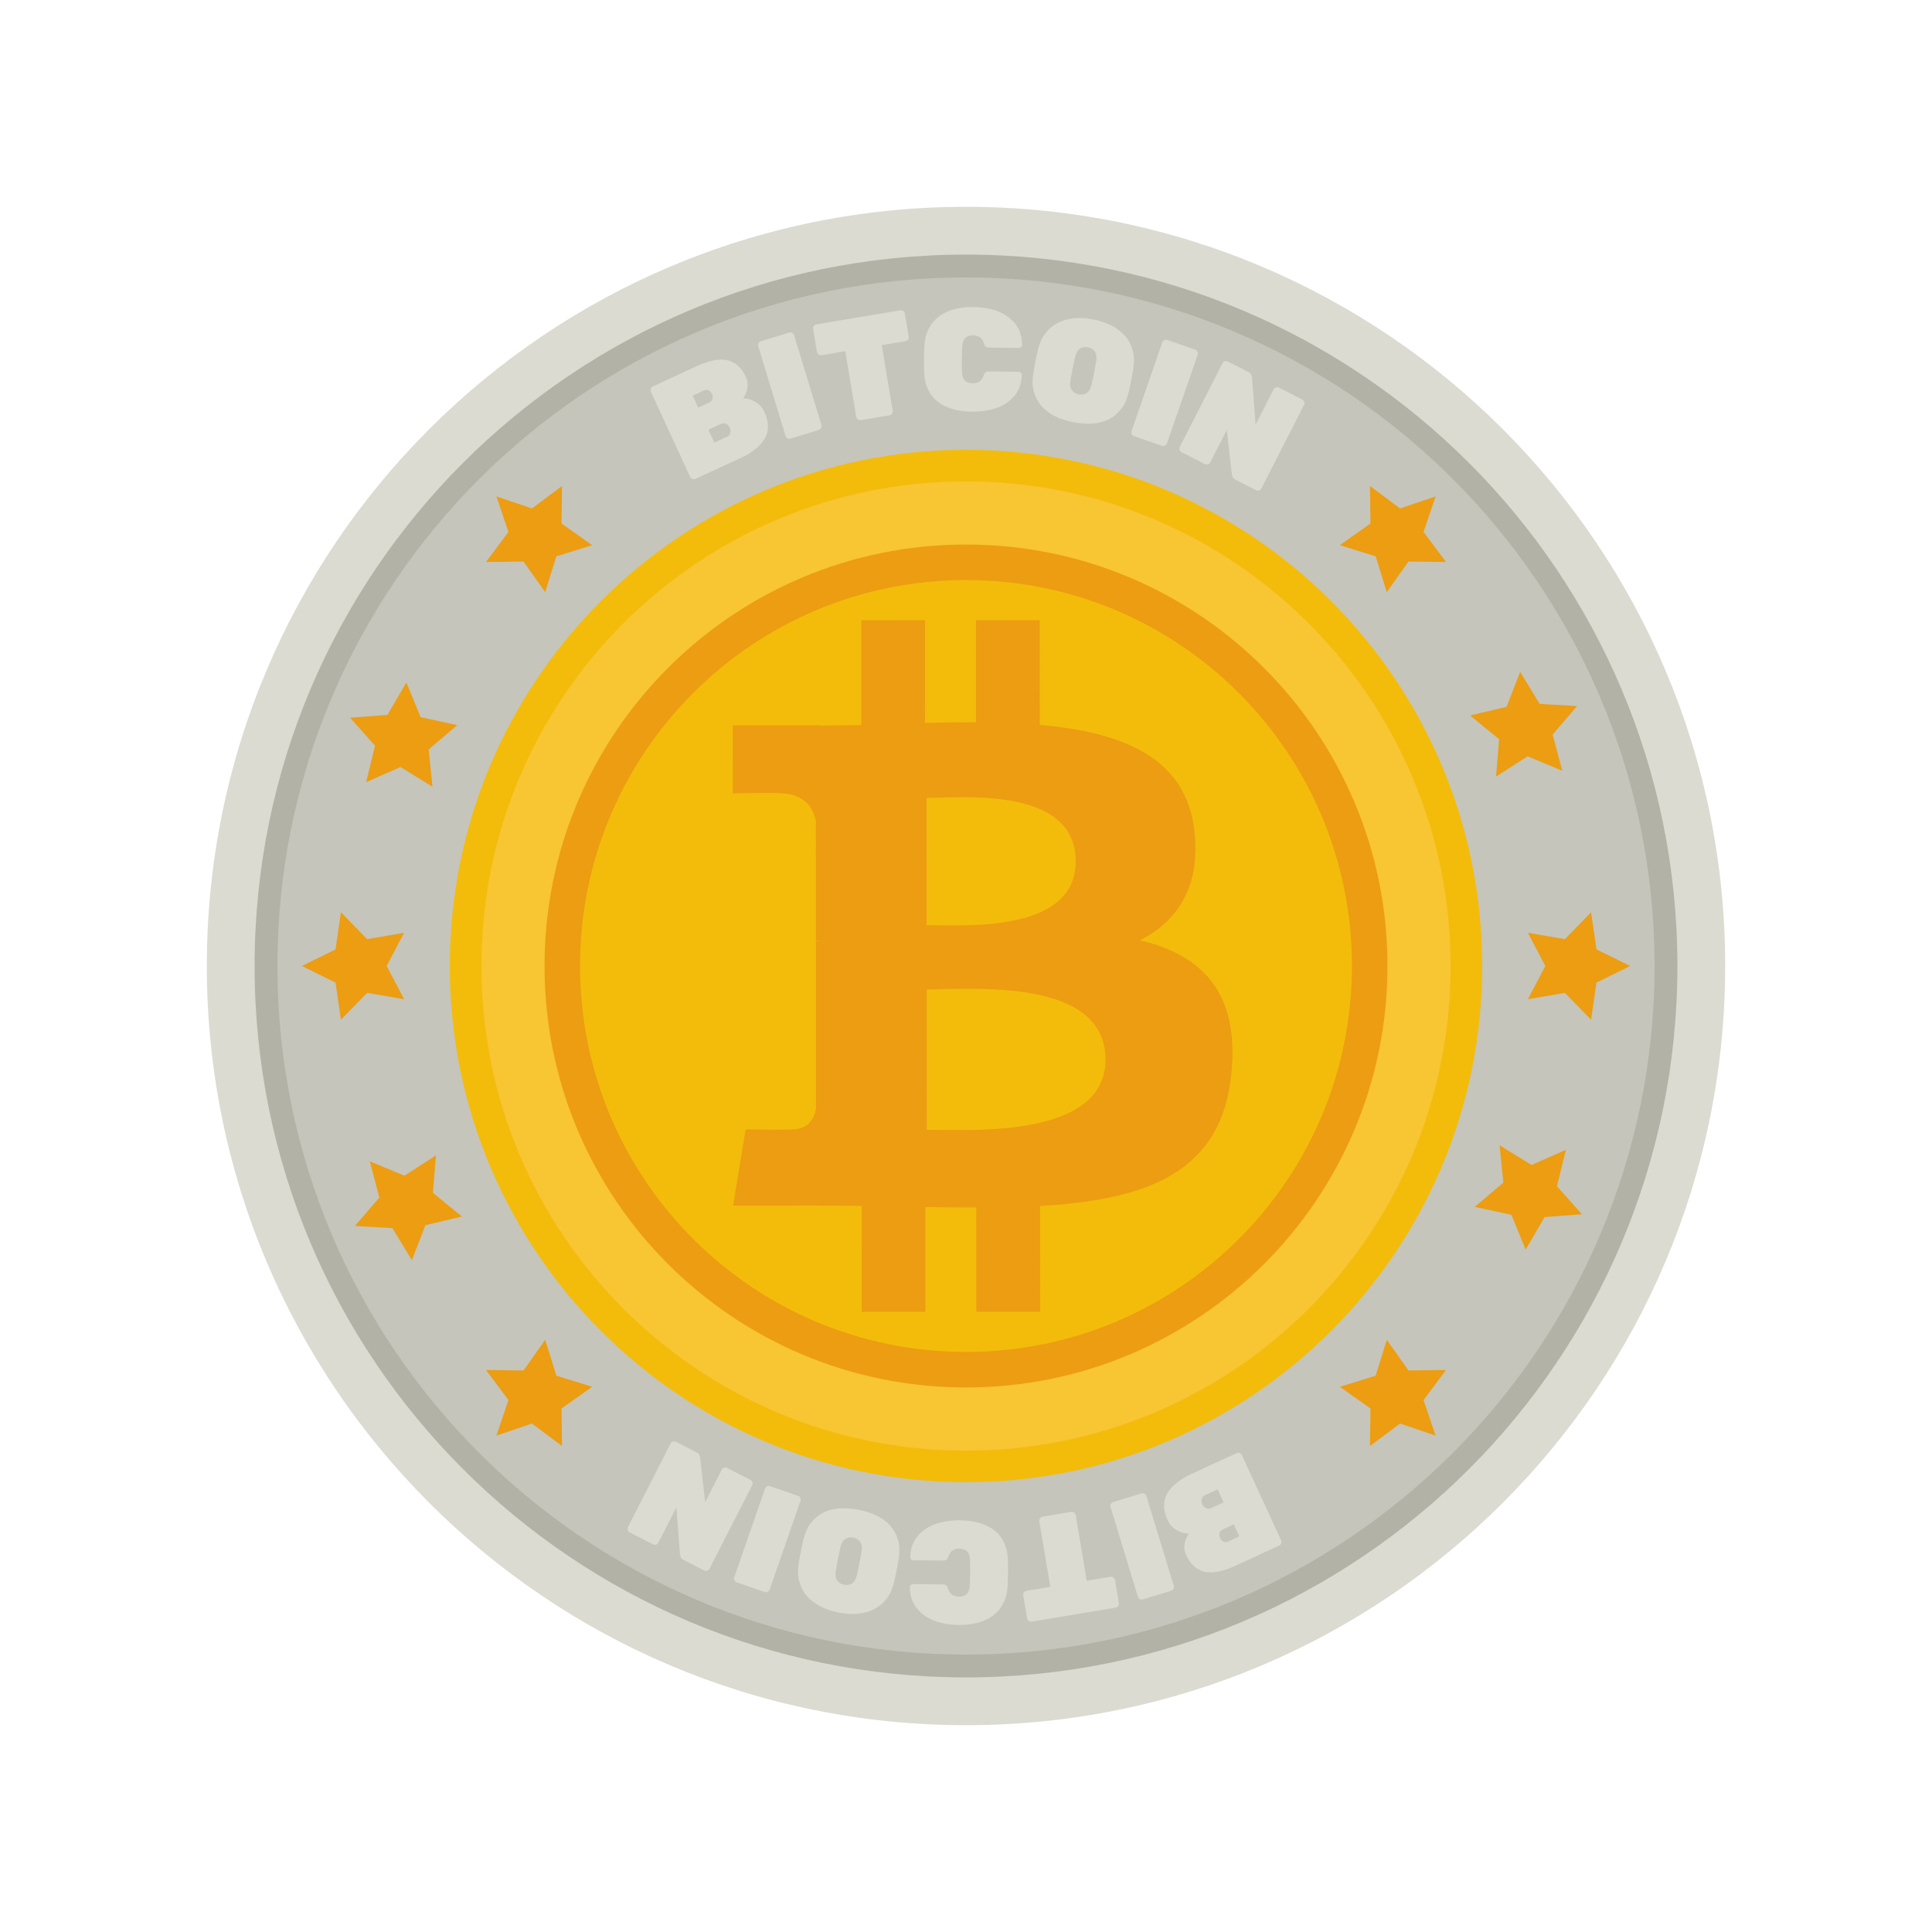 <?xml version="1.0" encoding="UTF-8"?>
<!DOCTYPE svg PUBLIC "-//W3C//DTD SVG 1.1//EN" "http://www.w3.org/Graphics/SVG/1.1/DTD/svg11.dtd">
<!-- Creator: CorelDRAW 2019 (64-Bit) -->
<svg xmlns="http://www.w3.org/2000/svg" xml:space="preserve" width="3.413in" height="3.413in" version="1.1" style="shape-rendering:geometricPrecision; text-rendering:geometricPrecision; image-rendering:optimizeQuality; fill-rule:evenodd; clip-rule:evenodd"
viewBox="0 0 3413.33 3413.33"
 xmlns:xlink="http://www.w3.org/1999/xlink">
 <defs>
  <style type="text/css">
   <![CDATA[
    .fil0 {fill:none}
    .fil6 {fill:#F8C533;fill-rule:nonzero}
    .fil5 {fill:#F3BC0B;fill-rule:nonzero}
    .fil7 {fill:#EC9D11;fill-rule:nonzero}
    .fil4 {fill:#EC9D11;fill-rule:nonzero}
    .fil1 {fill:#DBDBD1;fill-rule:nonzero}
    .fil3 {fill:#C5C5BB;fill-rule:nonzero}
    .fil2 {fill:#B2B2A6;fill-rule:nonzero}
   ]]>
  </style>
 </defs>
 <g id="Layer_x0020_1">
  <rect class="fil0" x="-0" y="-0" width="3413.33" height="3413.33"/>
  <path class="fil1" d="M3047.93 1706.65c0,740.76 -600.5,1341.28 -1341.26,1341.28 -740.75,0 -1341.26,-600.51 -1341.26,-1341.28 0,-740.75 600.5,-1341.25 1341.26,-1341.25 740.76,0 1341.26,600.5 1341.26,1341.25z"/>
  <path class="fil2" d="M2963.54 1706.65c0,694.15 -562.72,1256.87 -1256.88,1256.87 -694.15,0 -1256.87,-562.72 -1256.87,-1256.87 0,-694.15 562.72,-1256.86 1256.87,-1256.86 694.15,0 1256.88,562.71 1256.88,1256.86z"/>
  <path class="fil3" d="M2923.18 1706.65c0,671.86 -544.65,1216.53 -1216.52,1216.53 -671.86,0 -1216.51,-544.67 -1216.51,-1216.53 0,-671.86 544.65,-1216.5 1216.51,-1216.5 671.86,0 1216.52,544.64 1216.52,1216.5z"/>
  <path class="fil1" d="M1259.01 704.17c-0.56,3.09 -2.36,5.33 -5.85,6.94l-19.59 9.03 -9.78 -21.23 19.59 -9.03c3.5,-1.61 6.37,-1.52 9.08,0.06 2.47,1.69 4.25,3.69 5.43,6.26 1.19,2.57 1.56,5.22 1.13,7.97zm-7.5 54.92l21.69 -10c3.5,-1.61 6.83,-1.73 9.78,-0.26 2.81,1.81 4.93,3.95 6.22,6.75 1.18,2.57 1.66,5.46 1.21,8.78 -0.45,3.31 -2.71,5.77 -6.68,7.6l-21.69 9.99 -10.53 -22.86zm56.78 50.2c21.23,-9.78 35.62,-21.5 43.19,-35.17 7.43,-13.32 7.02,-28.96 -1.04,-46.46 -1.83,-3.96 -4.02,-7.48 -6.79,-10.44 -2.78,-2.96 -5.81,-5.24 -9.31,-7.31 -3.5,-2.07 -7.01,-3.56 -10.65,-4.71 -3.77,-0.81 -7.43,-1.39 -11,-1.15 1.44,-1.79 2.89,-4.16 4.13,-7 1.35,-2.6 2.48,-5.67 3.17,-9.09 0.79,-3.19 1.13,-6.74 0.8,-10.55 -0.23,-3.57 -1.14,-7.39 -2.86,-11.13 -7.63,-16.56 -18.35,-26.33 -32.37,-29.76 -14.26,-3.33 -32.41,0.23 -54.81,10.55l-77.45 35.68c-1.63,0.75 -2.94,2.2 -3.57,3.91 -0.63,1.7 -0.57,3.66 0.18,5.3l69.42 150.69c0.75,1.63 2.2,2.94 3.91,3.57 1.7,0.63 3.66,0.58 5.29,-0.17l79.78 -36.75z"/>
  <path class="fil1" d="M1446.67 759.6c1.72,-0.52 3.21,-1.79 4.07,-3.39 0.85,-1.6 1.07,-3.55 0.55,-5.27l-48.34 -158.72c-0.53,-1.72 -1.79,-3.21 -3.39,-4.07 -1.6,-0.85 -3.55,-1.06 -5.26,-0.54l-50.13 15.26c-1.72,0.52 -3.21,1.78 -4.07,3.39 -0.85,1.61 -1.07,3.55 -0.54,5.27l48.34 158.72c0.52,1.72 1.78,3.21 3.39,4.07 1.6,0.85 3.55,1.07 5.26,0.54l50.13 -15.26z"/>
  <path class="fil1" d="M1442.24 573.07c-1.77,0.3 -3.42,1.35 -4.47,2.83 -1.06,1.48 -1.52,3.38 -1.22,5.15l6.81 40.79c0.3,1.78 1.35,3.42 2.83,4.47 1.48,1.06 3.38,1.52 5.15,1.22l42.06 -7.02 19.37 116.03c0.3,1.77 1.35,3.42 2.83,4.47 1.48,1.06 3.38,1.52 5.15,1.22l50.67 -8.46c1.77,-0.3 3.42,-1.35 4.48,-2.83 1.06,-1.48 1.52,-3.38 1.22,-5.15l-19.37 -116.03 42.05 -7.02c1.78,-0.3 3.42,-1.35 4.47,-2.83 1.06,-1.48 1.52,-3.37 1.22,-5.15l-6.81 -40.79c-0.3,-1.77 -1.35,-3.42 -2.83,-4.48 -1.48,-1.06 -3.37,-1.52 -5.15,-1.22l-148.46 24.78z"/>
  <path class="fil1" d="M1705.73 596.73c3.37,-2.79 7.75,-4.29 13.41,-4.23 4.37,0.05 8.2,1.11 11.52,2.95 3.32,1.83 5.85,5.71 7.59,11.12 1,2.83 2,4.9 3.28,5.94 1.28,1.04 3.33,1.58 6.15,1.61l52.39 0.54c1.54,0.02 2.83,-0.49 4.13,-1.76 1.04,-1.02 1.57,-2.3 1.58,-3.83 -0.14,-11.56 -2.6,-21.61 -7.4,-30.13 -4.79,-8.27 -11.4,-15.02 -19.3,-20.49 -7.91,-5.48 -17.11,-9.43 -27.36,-12.1 -10.25,-2.42 -20.77,-3.81 -31.81,-3.92 -12.07,-0.13 -23.13,1.04 -33.43,3.76 -10.3,2.72 -19.33,6.74 -26.84,12.31 -7.76,5.83 -14,12.95 -18.46,21.64 -4.71,8.68 -7.39,18.93 -8.03,30.99 -0.33,7.44 -0.67,15.15 -0.75,23.11 -0.08,7.96 0.09,15.67 0.28,22.6 0.38,12.33 2.85,22.89 7.12,31.67 4.28,8.78 10.11,16.03 17.75,21.76 7.39,5.72 16.33,9.93 26.58,12.61 10.24,2.93 21.53,4.33 33.85,4.46 11.04,0.11 21.59,-1.06 31.89,-3.52 10.3,-2.2 19.58,-5.96 27.6,-11.28 8.02,-5.31 14.76,-11.92 19.73,-20.34 4.97,-8.17 7.64,-18.16 8.02,-29.71 0.02,-1.54 -0.48,-2.83 -1.5,-4.13 -1.27,-1.04 -2.55,-1.57 -4.09,-1.58l-52.39 -0.54c-2.82,-0.03 -4.88,0.46 -6.18,1.48 -1.3,1.01 -2.6,3.06 -3.4,5.87 -1.85,5.11 -4.2,8.69 -7.56,10.7 -3.36,2.02 -7.48,3 -11.85,2.96 -5.65,-0.06 -10,-1.64 -13.31,-4.76 -3.31,-2.86 -5.31,-8.28 -5.48,-16.24 -0.36,-14.64 -0.21,-29.03 0.45,-43.15 0.34,-7.96 2.45,-13.33 5.82,-16.38z"/>
  <path class="fil1" d="M2001.17 619.3c-2.59,-9.41 -6.68,-17.82 -12.84,-25.06 -6.16,-7.24 -14.08,-13.52 -23.56,-18.54 -9.73,-5.06 -20.52,-8.78 -32.86,-11.22 -12.35,-2.44 -23.99,-3.18 -34.66,-2.15 -10.67,1.03 -20.14,3.87 -28.59,8.22 -8.45,4.34 -15.7,10.5 -21.68,18.22 -5.98,7.72 -10.19,17.1 -12.89,28.08 -1.7,7.26 -3.4,14.51 -4.94,22.32 -1.55,7.81 -2.74,15.17 -3.83,22.02 -1.74,11.43 -1.42,21.71 1.21,30.87 2.59,9.42 6.99,17.62 13.15,24.86 6.16,7.24 13.88,13.22 23.41,17.99 9.53,4.77 20.57,8.52 32.91,10.97 12.34,2.44 23.73,3.13 34.61,2.4 10.63,-0.77 20.29,-3.31 28.75,-7.66 8.45,-4.35 15.39,-10.3 21.37,-18.02 5.93,-7.47 10.15,-16.84 12.89,-28.08 1.6,-6.76 3.3,-14.01 4.85,-21.82 1.54,-7.81 2.74,-15.17 3.94,-22.52 1.69,-11.19 1.37,-21.46 -1.22,-30.88zm-101.68 11.02c1.65,-7 4.71,-11.89 8.63,-14.52 3.93,-2.63 8.76,-3.24 14.05,-2.19 5.29,1.05 9.53,3.46 12.15,7.38 2.63,3.93 3.59,9.61 2.45,16.72 -2.24,13.96 -5.04,28.07 -8.38,42.33 -1.65,7.01 -4.41,11.69 -8.33,14.32 -3.93,2.63 -8.81,3.49 -14.35,2.39 -5.55,-1.1 -9.48,-3.71 -12.11,-7.63 -2.63,-3.93 -3.65,-9.37 -2.5,-16.47 2.34,-14.46 5.13,-28.57 8.38,-42.33z"/>
  <path class="fil1" d="M2052.86 787.66c1.7,0.59 3.65,0.45 5.28,-0.34 1.63,-0.79 2.95,-2.24 3.54,-3.93l54.41 -156.74c0.59,-1.7 0.45,-3.65 -0.34,-5.28 -0.79,-1.63 -2.24,-2.95 -3.94,-3.54l-49.5 -17.18c-1.7,-0.59 -3.65,-0.46 -5.28,0.34 -1.64,0.8 -2.95,2.24 -3.54,3.94l-54.41 156.74c-0.59,1.7 -0.45,3.65 0.34,5.28 0.79,1.63 2.24,2.95 3.93,3.54l49.5 17.18z"/>
  <path class="fil1" d="M2259.52 684.81c-1.6,-0.81 -3.56,-0.95 -5.28,-0.39 -1.73,0.56 -3.23,1.81 -4.05,3.41l-31.88 62.44 -6.31 -83.1c-0.11,-0.92 -0.44,-2.53 -1.11,-4.6 -0.67,-2.08 -2.61,-3.93 -5.58,-5.44l-36.15 -18.45c-1.6,-0.81 -3.55,-0.95 -5.28,-0.39 -1.73,0.56 -3.23,1.81 -4.05,3.41l-75.44 147.78c-0.82,1.6 -0.95,3.55 -0.39,5.28 0.56,1.72 1.81,3.23 3.41,4.05l41.41 21.14c1.6,0.81 3.56,0.94 5.28,0.39 1.73,-0.56 3.23,-1.81 4.05,-3.41l29.31 -57.42 8.87 78.07c0.11,0.92 0.44,2.53 1.11,4.6 0.67,2.07 2.61,3.93 5.58,5.44l36.15 18.45c1.6,0.81 3.55,0.95 5.28,0.39 1.72,-0.56 3.23,-1.81 4.05,-3.41l75.44 -147.78c0.82,-1.6 0.95,-3.55 0.39,-5.28 -0.56,-1.73 -1.81,-3.23 -3.41,-4.05l-41.4 -21.14z"/>
  <path class="fil1" d="M2154.31 2709.15c0.56,-3.09 2.36,-5.33 5.85,-6.94l19.59 -9.03 9.78 21.23 -19.59 9.03c-3.5,1.61 -6.37,1.52 -9.08,-0.06 -2.47,-1.69 -4.25,-3.69 -5.43,-6.26 -1.18,-2.57 -1.56,-5.22 -1.13,-7.97zm7.5 -54.92l-21.7 10c-3.5,1.61 -6.83,1.74 -9.78,0.26 -2.81,-1.81 -4.93,-3.95 -6.22,-6.75 -1.18,-2.56 -1.66,-5.45 -1.22,-8.77 0.45,-3.32 2.72,-5.78 6.68,-7.6l21.7 -9.99 10.53 22.86zm-56.78 -50.19c-21.23,9.78 -35.62,21.5 -43.19,35.17 -7.43,13.32 -7.02,28.96 1.04,46.46 1.83,3.96 4.02,7.48 6.79,10.44 2.78,2.96 5.81,5.24 9.31,7.31 3.5,2.06 7.01,3.56 10.65,4.7 3.77,0.81 7.43,1.39 11,1.15 -1.43,1.8 -2.89,4.16 -4.13,7 -1.35,2.59 -2.48,5.66 -3.17,9.09 -0.79,3.19 -1.13,6.74 -0.8,10.54 0.23,3.57 1.15,7.39 2.87,11.13 7.63,16.56 18.35,26.33 32.37,29.76 14.26,3.33 32.41,-0.23 54.81,-10.55l77.44 -35.68c1.63,-0.75 2.94,-2.2 3.57,-3.91 0.63,-1.7 0.57,-3.66 -0.18,-5.29l-69.43 -150.7c-0.75,-1.63 -2.2,-2.94 -3.91,-3.57 -1.7,-0.63 -3.66,-0.58 -5.29,0.17l-79.78 36.76z"/>
  <path class="fil1" d="M1966.66 2653.72c-1.72,0.52 -3.22,1.78 -4.07,3.39 -0.85,1.6 -1.07,3.55 -0.55,5.26l48.34 158.72c0.52,1.72 1.79,3.21 3.39,4.07 1.6,0.85 3.55,1.07 5.26,0.54l50.12 -15.27c1.72,-0.52 3.22,-1.78 4.07,-3.38 0.85,-1.61 1.07,-3.55 0.54,-5.27l-48.34 -158.72c-0.52,-1.72 -1.78,-3.21 -3.39,-4.07 -1.6,-0.85 -3.55,-1.07 -5.27,-0.55l-50.12 15.27z"/>
  <polygon class="fil4" points="2536.31,877.01 2515.02,939.78 2554.66,992.9 2488.39,992.06 2450.12,1046.18 2430.44,982.89 2367.15,963.21 2421.26,924.93 2420.41,858.65 2473.54,898.3 "/>
  <path class="fil1" d="M1971.07 2840.24c1.77,-0.3 3.42,-1.35 4.47,-2.82 1.06,-1.48 1.52,-3.38 1.22,-5.15l-6.81 -40.79c-0.3,-1.78 -1.35,-3.42 -2.83,-4.47 -1.48,-1.06 -3.38,-1.52 -5.15,-1.22l-42.06 7.02 -19.36 -116.03c-0.3,-1.77 -1.35,-3.42 -2.83,-4.47 -1.48,-1.06 -3.38,-1.52 -5.15,-1.22l-50.67 8.46c-1.78,0.3 -3.43,1.35 -4.48,2.83 -1.06,1.48 -1.52,3.38 -1.22,5.15l19.36 116.03 -42.05 7.02c-1.78,0.3 -3.42,1.35 -4.47,2.83 -1.06,1.48 -1.52,3.37 -1.22,5.15l6.81 40.78c0.3,1.78 1.35,3.42 2.83,4.48 1.48,1.06 3.37,1.52 5.15,1.22l148.46 -24.78z"/>
  <path class="fil1" d="M1707.59 2816.59c-3.37,2.79 -7.75,4.28 -13.4,4.22 -4.37,-0.04 -8.2,-1.11 -11.52,-2.94 -3.32,-1.83 -5.85,-5.71 -7.59,-11.12 -1,-2.84 -2,-4.91 -3.28,-5.94 -1.28,-1.04 -3.33,-1.58 -6.15,-1.61l-52.39 -0.54c-1.54,-0.02 -2.83,0.48 -4.13,1.76 -1.04,1.02 -1.57,2.3 -1.59,3.83 0.14,11.56 2.61,21.6 7.4,30.13 4.79,8.27 11.4,15.02 19.3,20.49 7.91,5.48 17.11,9.42 27.36,12.1 10.25,2.42 20.76,3.81 31.81,3.93 12.07,0.13 23.13,-1.04 33.43,-3.76 10.3,-2.72 19.33,-6.73 26.84,-12.31 7.77,-5.83 14,-12.96 18.46,-21.64 4.71,-8.69 7.39,-18.93 8.03,-30.99 0.33,-7.44 0.67,-15.15 0.76,-23.11 0.08,-7.96 -0.1,-15.67 -0.28,-22.6 -0.39,-12.33 -2.85,-22.89 -7.12,-31.67 -4.28,-8.78 -10.11,-16.03 -17.75,-21.76 -7.39,-5.72 -16.33,-9.93 -26.58,-12.61 -10.24,-2.93 -21.53,-4.33 -33.86,-4.46 -11.04,-0.12 -21.59,1.06 -31.88,3.52 -10.3,2.2 -19.58,5.96 -27.61,11.27 -8.02,5.31 -14.76,11.92 -19.72,20.34 -4.97,8.17 -7.64,18.16 -8.02,29.71 -0.02,1.54 0.49,2.83 1.5,4.13 1.28,1.04 2.55,1.56 4.09,1.58l52.39 0.54c2.82,0.03 4.88,-0.46 6.18,-1.47 1.3,-1.02 2.6,-3.06 3.4,-5.87 1.85,-5.12 4.2,-8.69 7.56,-10.71 3.37,-2.02 7.48,-3 11.85,-2.96 5.65,0.06 10,1.64 13.31,4.76 3.31,2.86 5.31,8.28 5.48,16.24 0.36,14.65 0.21,29.03 -0.45,43.15 -0.33,7.96 -2.45,13.33 -5.82,16.38z"/>
  <path class="fil1" d="M1412.16 2794c2.59,9.41 6.68,17.82 12.84,25.06 6.16,7.24 14.07,13.52 23.56,18.54 9.73,5.07 20.52,8.78 32.86,11.22 12.35,2.44 23.98,3.18 34.66,2.15 10.68,-1.03 20.14,-3.87 28.59,-8.21 8.46,-4.35 15.7,-10.51 21.68,-18.22 5.98,-7.72 10.19,-17.1 12.89,-28.08 1.7,-7.26 3.4,-14.51 4.95,-22.32 1.55,-7.81 2.74,-15.17 3.83,-22.02 1.74,-11.43 1.42,-21.71 -1.21,-30.87 -2.59,-9.41 -6.99,-17.62 -13.15,-24.86 -6.16,-7.24 -13.88,-13.22 -23.41,-17.99 -9.53,-4.77 -20.57,-8.52 -32.91,-10.97 -12.34,-2.44 -23.73,-3.13 -34.61,-2.41 -10.63,0.78 -20.29,3.31 -28.75,7.66 -8.45,4.35 -15.39,10.3 -21.37,18.02 -5.93,7.47 -10.14,16.84 -12.89,28.08 -1.6,6.76 -3.3,14.01 -4.84,21.82 -1.55,7.81 -2.74,15.17 -3.94,22.52 -1.69,11.19 -1.37,21.46 1.22,30.88zm101.68 -11.02c-1.65,7 -4.71,11.89 -8.63,14.52 -3.93,2.63 -8.76,3.24 -14.06,2.19 -5.29,-1.05 -9.52,-3.46 -12.15,-7.38 -2.63,-3.93 -3.59,-9.61 -2.45,-16.72 2.24,-13.96 5.03,-28.07 8.38,-42.33 1.65,-7.01 4.41,-11.69 8.33,-14.32 3.93,-2.63 8.81,-3.49 14.35,-2.39 5.54,1.1 9.48,3.71 12.11,7.63 2.63,3.93 3.64,9.36 2.5,16.47 -2.34,14.46 -5.14,28.57 -8.38,42.33z"/>
  <path class="fil1" d="M1360.46 2625.66c-1.69,-0.59 -3.65,-0.45 -5.28,0.34 -1.63,0.79 -2.95,2.24 -3.54,3.93l-54.41 156.74c-0.59,1.7 -0.45,3.65 0.34,5.28 0.79,1.63 2.24,2.95 3.94,3.54l49.5 17.18c1.69,0.59 3.65,0.45 5.28,-0.34 1.63,-0.8 2.95,-2.24 3.54,-3.94l54.41 -156.74c0.59,-1.69 0.45,-3.65 -0.34,-5.28 -0.79,-1.63 -2.24,-2.95 -3.93,-3.54l-49.5 -17.18z"/>
  <path class="fil1" d="M1153.82 2728.52c1.6,0.82 3.55,0.95 5.28,0.39 1.73,-0.56 3.23,-1.81 4.05,-3.41l31.88 -62.45 6.31 83.1c0.1,0.92 0.43,2.53 1.11,4.6 0.67,2.08 2.61,3.93 5.58,5.45l36.15 18.45c1.6,0.82 3.55,0.95 5.28,0.39 1.73,-0.56 3.23,-1.81 4.05,-3.41l75.44 -147.78c0.81,-1.6 0.94,-3.56 0.39,-5.28 -0.56,-1.73 -1.81,-3.23 -3.41,-4.05l-41.41 -21.13c-1.6,-0.82 -3.55,-0.95 -5.28,-0.39 -1.72,0.56 -3.23,1.81 -4.05,3.41l-29.31 57.42 -8.88 -78.07c-0.11,-0.92 -0.44,-2.53 -1.11,-4.6 -0.68,-2.07 -2.61,-3.93 -5.59,-5.44l-36.14 -18.45c-1.6,-0.81 -3.56,-0.94 -5.28,-0.39 -1.73,0.56 -3.23,1.81 -4.05,3.41l-75.44 147.78c-0.82,1.6 -0.94,3.55 -0.39,5.28 0.56,1.72 1.81,3.23 3.41,4.04l41.41 21.14z"/>
  <path class="fil5" d="M2618.65 1706.65c0,503.68 -408.31,911.98 -911.99,911.98 -503.67,0 -911.98,-408.31 -911.98,-911.98 0,-503.67 408.31,-911.97 911.98,-911.97 503.68,0 911.99,408.3 911.99,911.97z"/>
  <path class="fil6" d="M2562.86 1706.65c0,472.87 -383.33,856.19 -856.2,856.19 -472.86,0 -856.19,-383.32 -856.19,-856.19 0,-472.86 383.33,-856.18 856.19,-856.18 472.86,0 856.2,383.32 856.2,856.18z"/>
  <path class="fil7" d="M2451.28 1706.65c0,411.25 -333.38,744.62 -744.61,744.62 -411.24,0 -744.61,-333.37 -744.61,-744.62 0,-411.24 333.38,-744.61 744.61,-744.61 411.24,0 744.61,333.38 744.61,744.61z"/>
  <path class="fil5" d="M2388.52 1706.65c0,376.58 -305.28,681.86 -681.86,681.86 -376.58,0 -681.85,-305.28 -681.85,-681.86 0,-376.57 305.27,-681.85 681.85,-681.85 376.59,0 681.86,305.28 681.86,681.85z"/>
  <polygon class="fil4" points="877.02,2536.3 939.79,2515.01 992.91,2554.67 992.07,2488.39 1046.19,2450.11 982.89,2430.44 963.21,2367.14 924.94,2421.26 858.66,2420.4 898.3,2473.54 "/>
  <polygon class="fil4" points="2879.97,1706.65 2820.52,1736 2811,1801.58 2764.73,1754.13 2699.4,1765.33 2730.23,1706.65 2699.4,1647.98 2764.73,1659.19 2811,1611.72 2820.52,1677.33 "/>
  <polygon class="fil4" points="533.36,1706.65 592.8,1736 602.33,1801.58 648.61,1754.13 713.94,1765.33 683.09,1706.65 713.94,1647.98 648.61,1659.19 602.33,1611.72 592.8,1677.33 "/>
  <polygon class="fil4" points="2536.31,2536.3 2473.54,2515.01 2420.41,2554.67 2421.26,2488.39 2367.15,2450.11 2430.44,2430.44 2450.12,2367.14 2488.39,2421.26 2554.66,2420.4 2515.02,2473.54 "/>
  <polygon class="fil4" points="877.02,877.01 898.3,939.78 858.66,992.9 924.94,992.06 963.21,1046.18 982.89,982.89 1046.19,963.21 992.07,924.93 992.91,858.65 939.79,898.3 "/>
  <polygon class="fil4" points="2786.31,1247.35 2743.11,1297.61 2760.01,1361.69 2698.87,1336.14 2643.13,1372.03 2648.55,1305.96 2597.19,1264.04 2661.7,1248.78 2685.69,1186.98 2720.15,1243.61 "/>
  <polygon class="fil4" points="627,2165.97 693.19,2169.69 727.64,2226.33 751.64,2164.54 816.13,2149.28 764.78,2107.36 770.2,2041.3 714.47,2077.18 653.31,2051.63 670.22,2115.71 "/>
  <polygon class="fil4" points="2794.89,2145.3 2728.79,2150.29 2695.43,2207.57 2670.25,2146.25 2605.47,2132.21 2656.02,2089.33 2649.34,2023.39 2705.75,2058.19 2766.4,2031.47 2750.72,2095.87 "/>
  <polygon class="fil4" points="618.45,1268.01 662.61,1317.44 646.92,1381.85 707.59,1355.11 763.99,1389.93 757.31,1323.98 807.85,1281.09 743.07,1267.07 717.91,1205.75 684.54,1263.03 "/>
  <path class="fil7" d="M1900.54 1521.96c0.03,127.29 -199.76,112.56 -263.41,112.58l-0.11 -224.96c63.64,-0.04 263.46,-20.39 263.52,112.37zm52.61 349.93c0.11,139.91 -239.42,124.15 -315.82,124.24l-0.1 -248.04c76.39,-0.03 315.79,-22.11 315.94,123.79l-0.03 0.02zm157.46 -400.39c-12.94,-133.44 -128.15,-178.11 -273.59,-190.78l-0.1 -185.09 -112.71 0.07 0.1 180.24c-29.59,0 -59.86,0.61 -89.94,1.22l-0.08 -181.42 -112.61 0.06 0.07 185.06c-24.4,0.5 -48.36,0.97 -71.71,1l-0.01 -0.58 -155.41 0.04 0.08 120.33c0,0 83.21,-1.63 81.82,-0.1 45.64,-0.01 60.54,26.47 64.85,49.33l0.11 210.87c3.15,0.02 7.26,0.14 11.92,0.78l-11.87 0.01 0.09 295.42c-1.98,14.36 -10.42,37.28 -42.3,37.35 1.44,1.26 -81.91,0.03 -81.91,0.03l-22.3 134.59 146.65 -0.09c27.29,0.02 54.12,0.46 80.46,0.63l0.15 187.24 112.56 -0.03 -0.07 -185.25c30.86,0.64 60.78,0.86 89.97,0.82l0.06 184.37 112.67 -0.07 -0.07 -186.87c189.42,-10.97 322,-58.76 338.32,-236.61 13.22,-143.24 -54.17,-207.13 -161.72,-232.92 65.3,-33.36 106.11,-92 96.5,-189.64l0.04 0z"/>
 </g>
</svg>
